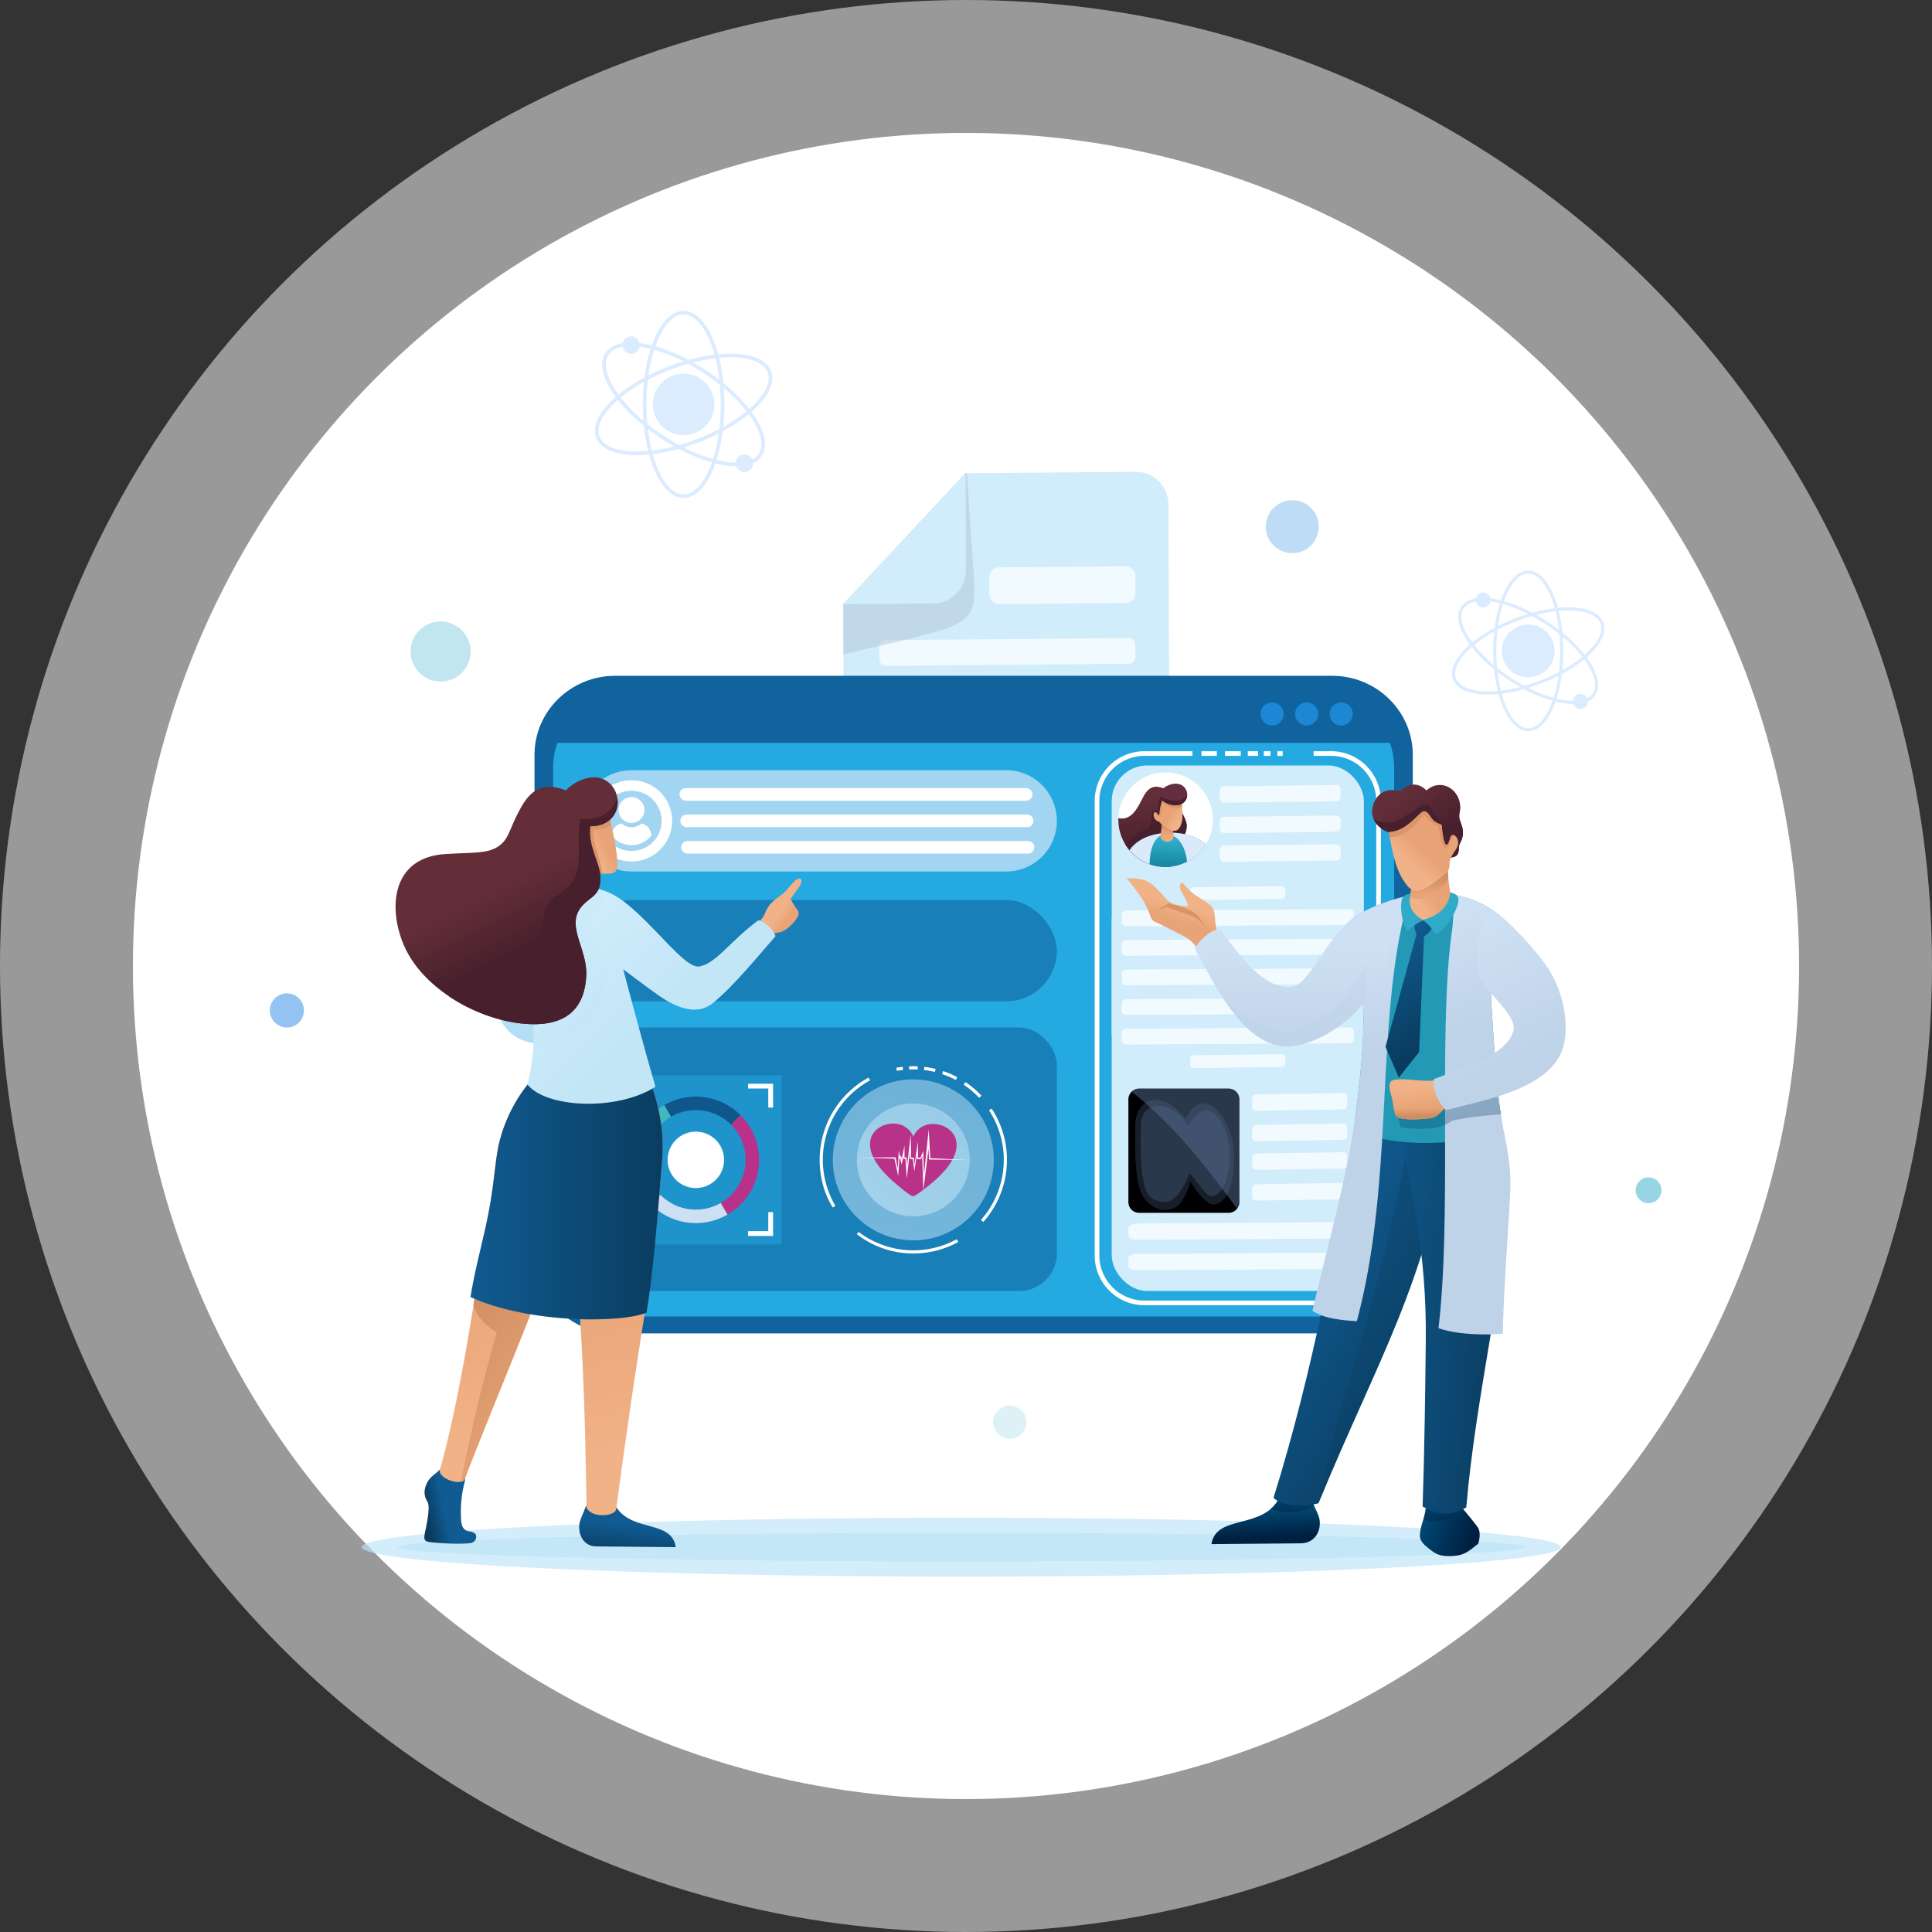 <svg xmlns="http://www.w3.org/2000/svg" xmlns:xlink="http://www.w3.org/1999/xlink" width="923" height="923"><rect width="100%" height="100%" fill="#333333" stroke="none"/><defs><linearGradient id="r" x1=".43" y1=".039" x2=".577" y2=".837" xlink:href="#c"/><linearGradient id="e" x1=".455" y1=".19" x2=".552" y2=".801" gradientUnits="objectBoundingBox"><stop offset="0" stop-color="#632e38"/><stop offset="1" stop-color="#48202d"/></linearGradient><linearGradient id="a" x1=".444" y1=".418" x2=".62" y2=".976" gradientUnits="objectBoundingBox"><stop offset="0" stop-color="#e8a476"/><stop offset="1" stop-color="#f1b287"/></linearGradient><linearGradient id="d" x1=".535" y1=".421" x2=".424" y2=".671" gradientUnits="objectBoundingBox"><stop offset="0" stop-color="#cf8d61"/><stop offset="1" stop-color="#e8a476"/></linearGradient><linearGradient id="i" x1=".625" y1=".436" x2=".835" y2=".59" xlink:href="#a"/><linearGradient id="g" y1=".5" x2="1" y2=".5" gradientUnits="objectBoundingBox"><stop offset="0" stop-color="#d2eefc"/><stop offset="1" stop-color="#c3e6f7"/></linearGradient><linearGradient id="b" x1=".857" y1=".586" x2=".006" y2=".366" gradientUnits="objectBoundingBox"><stop offset="0" stop-color="#002041"/><stop offset="1" stop-color="#004975"/></linearGradient><linearGradient id="j" x1=".368" y1="1.05" x2=".623" y2="-.127" xlink:href="#b"/><linearGradient id="k" x1=".512" y1=".851" x2=".442" y2=".257" xlink:href="#b"/><linearGradient id="l" x1=".467" y1=".836" x2=".716" y2="-.339" xlink:href="#b"/><linearGradient id="c" x1=".299" y1=".218" x2=".757" y2=".879" gradientUnits="objectBoundingBox"><stop offset="0" stop-color="#105b91"/><stop offset="1" stop-color="#0a3c5f"/></linearGradient><linearGradient id="m" x1="-.294" y1=".268" x2=".984" y2=".611" xlink:href="#c"/><linearGradient id="f" x1=".478" y1=".363" x2=".437" y2=".081" gradientUnits="objectBoundingBox"><stop offset="0" stop-color="#bed2e8"/><stop offset="1" stop-color="#cee0f3"/></linearGradient><linearGradient id="n" x1=".527" y1=".472" x2=".28" y2=".652" xlink:href="#a"/><linearGradient id="o" x1=".482" y1=".33" x2=".509" y2=".743" xlink:href="#d"/><linearGradient id="p" x1=".369" y1=".218" x2=".848" y2=".671" xlink:href="#e"/><linearGradient id="q" x1=".444" y1=".482" x2=".306" y2=".656" xlink:href="#a"/><linearGradient id="h" x1=".516" y1=".185" x2=".469" y2=".902" gradientUnits="objectBoundingBox"><stop offset="0" stop-color="#31adcc"/><stop offset="1" stop-color="#198aa6"/></linearGradient><linearGradient id="s" x1=".06" y1="-.659" x2=".675" y2=".989" xlink:href="#c"/><linearGradient id="t" x1=".549" y1=".691" x2=".458" y2=".232" xlink:href="#a"/><linearGradient id="u" x1=".527" y1=".796" x2=".511" y2=".486" xlink:href="#d"/><linearGradient id="v" x1=".543" y1=".833" x2=".311" y2=".126" xlink:href="#f"/><linearGradient id="w" x1=".473" y1=".51" x2=".538" y2=".32" xlink:href="#a"/><linearGradient id="x" x1=".51" y1="1.076" x2=".5" y2=".282" xlink:href="#f"/><linearGradient id="y" x1=".416" y1=".571" x2=".123" y2=".66" xlink:href="#c"/><linearGradient id="z" x1=".535" y1=".555" x2=".382" y2="1.187" xlink:href="#c"/><linearGradient id="A" x1=".493" y1=".409" x2=".531" y2=".871" xlink:href="#a"/><linearGradient id="B" x1=".435" y1=".356" x2=".643" y2=".825" xlink:href="#d"/><linearGradient id="C" x1=".521" y1=".411" x2=".56" y2=".877" xlink:href="#a"/><linearGradient id="D" x1="0" y1=".5" x2="1" y2=".5" xlink:href="#c"/><linearGradient id="E" x1=".716" y1=".618" x2=".596" y2=".509" xlink:href="#a"/><linearGradient id="F" x1=".081" y1=".165" x2=".55" y2=".582" xlink:href="#g"/><linearGradient id="G" x1=".233" y1=".122" x2=".815" y2=".729" xlink:href="#g"/><linearGradient id="H" x1=".624" y1=".493" x2=".434" y2=".632" xlink:href="#a"/><linearGradient id="I" x1=".536" y1=".416" x2=".644" y2=".651" xlink:href="#e"/></defs><g data-name="Group 511"><g data-name="AiReview"><g data-name="Aiguide Vector" transform="translate(-78.5 -78.5)" fill="#fff"><circle data-name="Ellipse 1" cx="461.5" cy="461.5" r="461.5" transform="translate(78.5 78.5)" opacity=".5"/><circle data-name="Ellipse 2" cx="398" cy="398" r="398" transform="translate(142 142)"/></g></g><g data-name="Group 508"><g data-name="Group 507"><g data-name="Group 469"><g data-name="Group 466"><g data-name="Group 444"><path data-name="Path 684" d="m402.856 288.651.379 120.395c.026 8.786 6.981 15.924 15.455 15.85l124.725-1.051c8.472-.073 15.382-7.319 15.355-16.108l-.522-166.493c-.028-8.788-6.983-15.918-15.457-15.851l-81.473.686Z" fill="#d1edfb"/><g data-name="Group 442" fill="#fff"><path data-name="Path 685" d="m537.919 288.113-60.642.508a4.6 4.6 0 0 1-4.617-4.664l-.026-8.071a4.725 4.725 0 0 1 4.588-4.814l60.644-.514a4.653 4.653 0 0 1 4.548 4.736l.026 8.076a4.655 4.655 0 0 1-4.521 4.743Z" opacity=".7"/><path data-name="Path 686" d="M423.327 318.1a3.216 3.216 0 0 1-3.191-3.275l-.018-5.683a3.258 3.258 0 0 1 3.171-3.326l115.941-.98a3.22 3.22 0 0 1 3.191 3.275l.019 5.69a3.262 3.262 0 0 1-3.171 3.325Z" opacity=".7"/><path data-name="Path 687" d="M423.327 346.42a3.216 3.216 0 0 1-3.191-3.275l-.018-5.683a3.258 3.258 0 0 1 3.171-3.327l115.941-.979a3.22 3.22 0 0 1 3.191 3.275l.019 5.69a3.261 3.261 0 0 1-3.171 3.324Z" opacity=".7"/><path data-name="Path 688" d="M423.327 374.738a3.216 3.216 0 0 1-3.191-3.275l-.018-5.683a3.258 3.258 0 0 1 3.171-3.326l115.941-.98a3.22 3.22 0 0 1 3.191 3.275l.019 5.69a3.262 3.262 0 0 1-3.171 3.325Z" opacity=".7"/><path data-name="Path 689" d="M423.327 404.136a3.216 3.216 0 0 1-3.191-3.275l-.018-5.683a3.258 3.258 0 0 1 3.171-3.326l115.941-.98a3.22 3.22 0 0 1 3.191 3.275l.019 5.69a3.261 3.261 0 0 1-3.171 3.325Z" opacity=".7"/></g><g data-name="Group 443"><path data-name="Path 690" d="M1293.118 333.342c8.9-2.88 30.786-6.788 47.938-12.219 15.322-4.853 15.336-11.6 14.246-27.667l-3.179-46.932-.693.006-58.359 62.561Z" transform="translate(-890.205 -20.488)" fill="#b1c5da" opacity=".5" style="mix-blend-mode:multiply;isolation:isolate"/><path data-name="Path 691" d="m402.856 288.65 43.192-.365c8.534-.073 15.444-7.324 15.416-16.111l-.146-46.1Z" fill="#d1edfb"/></g></g><g data-name="Group 446"><path data-name="Path 692" d="M293.797 322.862h342.708c21.143 0 38.441 16.971 38.441 37.713v238.732c0 20.742-17.3 37.714-38.441 37.714H293.797c-21.143 0-38.442-16.971-38.442-37.714V360.575c0-20.742 17.298-37.713 38.442-37.713Z" fill="#11639d"/><path data-name="Path 693" d="M663.978 354.909a34.56 34.56 0 0 1 2.071 11.794v226.476c0 19.677-16.565 35.778-36.811 35.778H301.064c-20.246 0-36.812-16.1-36.812-35.778V366.703a34.564 34.564 0 0 1 2.07-11.794Z" fill="#25a9e1"/><g data-name="Group 445" fill="#1c87d5"><path data-name="Path 694" d="M640.746 335.577a5.506 5.506 0 1 1-5.505 5.506 5.505 5.505 0 0 1 5.505-5.506Z"/><path data-name="Path 695" d="M624.249 335.577a5.506 5.506 0 1 1-5.506 5.506 5.505 5.505 0 0 1 5.506-5.506Z"/><path data-name="Path 696" d="M607.751 335.577a5.506 5.506 0 1 1-5.506 5.506 5.5 5.5 0 0 1 5.506-5.506Z"/></g></g><g data-name="Group 462" transform="translate(280.833 365.697)"><rect data-name="Rectangle 302" width="120.48" height="251.058" rx="17" transform="translate(250.276)" fill="#d1edfb"/><path data-name="Path 697" d="M271.919 53.174h77.193a21.709 21.709 0 0 1 21.643 21.643v52.352a21.711 21.711 0 0 1-21.643 21.643h-77.193a21.709 21.709 0 0 1-21.643-21.643V74.813a21.707 21.707 0 0 1 21.643-21.639Z" fill="#d1edfb"/><g data-name="Group 447"><path data-name="Path 698" d="M289.465 154.387h-26.1a5.13 5.13 0 0 0-5.115 5.115v49.107a5.131 5.131 0 0 0 5.115 5.116h42.785a5.131 5.131 0 0 0 5.116-5.116v-49.102a5.131 5.131 0 0 0-5.116-5.115Z" fill="#000002"/><path data-name="Path 699" d="M287.897 198.78c-1.754 5.71-3.851 10.12-6.515 11.91-6.516 4.379-16.149.068-18.386-10.72-1.891-9.113-1.643-22.226-1.424-28.465.483-13.742 13.826-16.322 23.795-2.822 8.805-15.438 19.008-3.082 22.323 9.7 2.8 10.8.347 32.1-9.4 31.3-2.776-.232-8.164-6.828-10.393-10.903Z" fill="#171e29"/><path data-name="Path 700" d="M287.613 194.871c-2.792 6.191-5.519 10.858-8.556 12.661-3.324 1.973-6.945.72-9.6-.722-6.094-3.309-5.518-26.9-5.223-35.272.434-12.318 15.646-11.808 22.416.728 7.893-13.839 15.954-6.019 18.925 5.438 2.413 9.308.45 27.532-7.607 28.1-2.713.197-6.457-6.653-10.355-10.933Z" fill="#2b374a"/><path data-name="Path 701" d="M289.465 154.387h-26.1a5.1 5.1 0 0 0-3.557 1.448c20.859 16.722 34.576 34.541 50.361 55.927a5.079 5.079 0 0 0 1.1-3.153v-49.102a5.131 5.131 0 0 0-5.116-5.115Z" fill="#566e93" opacity=".5"/></g><g data-name="Group 455"><path data-name="Path 702" d="M276.027 3.318a22.578 22.578 0 1 1-22.578 22.578 22.578 22.578 0 0 1 22.578-22.578Z" fill="#fff"/><g data-name="Group 454"><g data-name="Group 448"><path data-name="Path 703" d="M1752.9 744.047c-5.11-2.171-7.719.063-9.717 3.706-2.572 4.687-5.29 11.84-12.055 10.439-.008.245-.013.49-.013.737a22.58 22.58 0 0 0 13.066 20.481h12.63c-.322-2.336-.938-4.018-.7-5.157 1.346-6.564 7.241-4.572 7.641-11.974.223-4.126-3.673-7.015-3.236-12.216 4.703-9.408-4.231-9.313-7.616-6.016Z" transform="translate(-1477.673 -733.032)" fill="url(#e)"/><path data-name="Path 704" d="M278.732 48.312a52.546 52.546 0 0 1-.295-7.091c1.347-6.564 7.242-4.572 7.642-11.974.223-4.126-3.673-7.014-3.235-12.216.091-.184.177-.362.258-.538-2.512.691-5.856.14-9.556-1.673-.9 2.2-.836 4.612-1.044 7-2.393-1.379-3.1.385-3.267 2.949-.246 3.719-.376 4.583-1.606 5.183-5.9 2.876-7.657 3.976-10.945 7.6a22.566 22.566 0 0 0 19.341 10.924 22.839 22.839 0 0 0 2.707-.164Z" fill="#48202d"/></g><path data-name="Path 705" d="M1785.688 824.619c-3.6-3.178-8.277-4.666-12.822-5.236a30.564 30.564 0 0 0-8.323 0c-5.39.676-10.969 2.642-14.709 7.189a4.524 4.524 0 0 0-.57 1.012 22.526 22.526 0 0 0 17.135 7.877 23.111 23.111 0 0 0 3.322-.244 22.587 22.587 0 0 0 15.967-10.598Z" transform="translate(-1490.374 -786.986)" fill="url(#h)"/><path data-name="Path 706" d="M295.314 37.633c-3.6-3.178-8.277-4.666-12.822-5.236a30.564 30.564 0 0 0-8.323 0c-5.39.676-10.969 2.642-14.709 7.189a4.524 4.524 0 0 0-.57 1.012 22.624 22.624 0 0 0 9.469 6.542c.134-6.289 1.84-13.942 7.717-14.239 6.059-.307 9.535 6.274 10.2 13.115a22.677 22.677 0 0 0 9.038-8.383Z" fill="#daeafa"/><g data-name="Group 453"><g data-name="Group 451"><g data-name="Group 449"><path data-name="Path 707" d="M1798.306 804.628a18.1 18.1 0 0 1-.706 6.046c.71 2.664 5.437 4.241 6.6.031a8.332 8.332 0 0 1-.338-3.192l-2.179-1.964Z" transform="translate(-1524.211 -776.857)" fill="url(#a)"/><path data-name="Path 708" d="M1799.9 804.628c0 .79 0 1.411-.022 1.963.795 1.506 3.533 3.512 5.674 3.148a9.511 9.511 0 0 1-.1-2.226l-2.179-1.964Z" transform="translate(-1525.806 -776.857)" fill="url(#d)"/></g><g data-name="Group 450"><path data-name="Path 709" d="M1800.726 769.267c.311 4.275.907 7.766-.629 11.041-1.316 2.806-3.325 2.518-5.393 1.495a11.339 11.339 0 0 1-4.658-3.513 5.02 5.02 0 0 1-1.693-.917c-.864-.893-1.428-2.483-.718-3.513.315-.458 1.072-.124 1.576.744.63 1.086 1 .029 1.013-.749.042-2.14.622-3.471 1.049-5.693 2.84 1.443 6.605 3.306 9.453 1.105Z" transform="translate(-1517.009 -751.331)" fill="url(#i)"/><path data-name="Path 710" d="M283.717 17.936c.049.669.1 1.32.158 1.954-2.915 1.071-5.989.449-9.165-1.956-.687 1.958-.319 3.511-.736 4.908-.34 1.14-.832 1.646-1.515 1.4-.966-.346-.827-1-2.032-1.329a1.757 1.757 0 0 1 .2-.385c.315-.458 1.072-.124 1.576.744.63 1.086 1 .029 1.013-.749.042-2.14.622-3.471 1.049-5.693 2.838 1.444 6.603 3.307 9.452 1.106Z" fill="#da9569"/></g></g><g data-name="Group 452"><path data-name="Path 711" d="M281.837 18.948c-3.26.534-8.361-1.533-8.478-4.712-.108-2.922 3.23-4.883 6.082-5.4 7.82-1.421 9.54 8.941 2.396 10.112Z" fill="#632e40"/><path data-name="Path 712" d="M281.836 18.948c-3 .491-7.552-1.218-8.356-3.968l.064-.161c5.679 2.784 10.521 2.593 12.8-.5a4.988 4.988 0 0 1-4.508 4.629Z" fill="#48202d"/></g></g></g></g><g data-name="Group 456" fill="#fff"><path data-name="Path 713" d="M304.075 17.771a2.133 2.133 0 0 1-2.2-2.079l-.012-3.608a2.156 2.156 0 0 1 2.19-2.112l53.371-.623a2.134 2.134 0 0 1 2.2 2.079l.013 3.611a2.157 2.157 0 0 1-2.19 2.111Z" opacity=".7"/><path data-name="Path 714" d="M304.075 32.319a2.133 2.133 0 0 1-2.2-2.079l-.012-3.608a2.156 2.156 0 0 1 2.19-2.112l53.371-.623a2.134 2.134 0 0 1 2.2 2.079l.013 3.611a2.157 2.157 0 0 1-2.19 2.111Z" opacity=".7"/><path data-name="Path 715" d="M304.075 46.026a2.133 2.133 0 0 1-2.2-2.079l-.012-3.607a2.155 2.155 0 0 1 2.19-2.112l53.371-.623a2.135 2.135 0 0 1 2.2 2.079l.013 3.612a2.157 2.157 0 0 1-2.19 2.11Z" opacity=".7"/></g><g data-name="Group 458" fill="#fff"><g data-name="Group 457"><path data-name="Path 716" d="M257.251 76.803a2.1 2.1 0 0 1-2.2-2.01l-.013-3.488a2.123 2.123 0 0 1 2.19-2.042l106.554-.594a2.105 2.105 0 0 1 2.2 2.01l.012 3.492a2.125 2.125 0 0 1-2.19 2.041Z" opacity=".7"/><path data-name="Path 717" d="M257.251 90.931a2.1 2.1 0 0 1-2.2-2.01l-.013-3.488a2.123 2.123 0 0 1 2.19-2.042l106.554-.594a2.105 2.105 0 0 1 2.2 2.01l.012 3.492a2.126 2.126 0 0 1-2.19 2.041Z" opacity=".7"/><path data-name="Path 718" d="M257.251 105.057a2.1 2.1 0 0 1-2.2-2.011l-.013-3.488a2.123 2.123 0 0 1 2.19-2.042l106.554-.595a2.106 2.106 0 0 1 2.2 2.01l.012 3.492a2.125 2.125 0 0 1-2.19 2.04Z" opacity=".7"/><path data-name="Path 719" d="M257.251 119.182a2.1 2.1 0 0 1-2.2-2.01l-.013-3.488a2.124 2.124 0 0 1 2.19-2.042l106.554-.594a2.105 2.105 0 0 1 2.2 2.01l.012 3.492a2.125 2.125 0 0 1-2.19 2.041Z" opacity=".7"/><path data-name="Path 720" d="M257.251 133.306a2.1 2.1 0 0 1-2.2-2.01l-.013-3.488a2.123 2.123 0 0 1 2.19-2.042l106.554-.594a2.105 2.105 0 0 1 2.2 2.01l.012 3.492a2.125 2.125 0 0 1-2.19 2.041Z" opacity=".7"/></g><path data-name="Path 721" d="M289.534 64.307a1.677 1.677 0 0 1-1.734-1.635l-.01-2.838a1.7 1.7 0 0 1 1.723-1.661l41.983-.49a1.679 1.679 0 0 1 1.734 1.635l.01 2.841a1.7 1.7 0 0 1-1.723 1.66Z" opacity=".7"/><path data-name="Path 722" d="M289.534 144.567a1.678 1.678 0 0 1-1.734-1.635l-.01-2.838a1.7 1.7 0 0 1 1.723-1.661l41.983-.491a1.68 1.68 0 0 1 1.734 1.636l.01 2.841a1.7 1.7 0 0 1-1.723 1.66Z" opacity=".7"/></g><g data-name="Group 460" fill="#fff"><g data-name="Group 459"><path data-name="Path 723" d="M319.102 164.943a1.917 1.917 0 0 1-1.733-2.079l-.01-3.608a1.952 1.952 0 0 1 1.721-2.112l41.959-.623a1.92 1.92 0 0 1 1.733 2.078l.01 3.612a1.954 1.954 0 0 1-1.722 2.111Z" opacity=".7"/><path data-name="Path 724" d="M319.102 179.491a1.917 1.917 0 0 1-1.733-2.079l-.01-3.608a1.951 1.951 0 0 1 1.721-2.112l41.959-.623a1.92 1.92 0 0 1 1.733 2.079l.01 3.612a1.954 1.954 0 0 1-1.722 2.111Z" opacity=".7"/><path data-name="Path 725" d="M319.102 193.198a1.917 1.917 0 0 1-1.733-2.079l-.01-3.608a1.951 1.951 0 0 1 1.721-2.112l41.959-.623a1.92 1.92 0 0 1 1.733 2.079l.01 3.612a1.953 1.953 0 0 1-1.722 2.11Z" opacity=".7"/></g><path data-name="Path 726" d="M319.102 207.868a1.918 1.918 0 0 1-1.733-2.079l-.01-3.607a1.951 1.951 0 0 1 1.721-2.112l41.959-.623a1.92 1.92 0 0 1 1.733 2.079l.01 3.612a1.953 1.953 0 0 1-1.722 2.11Z" opacity=".7"/></g><g data-name="Group 461" fill="#fff"><path data-name="Path 727" d="M262.262 226.625c-2.2.011-3.98-.919-3.987-2.079l-.023-3.608c0-1.159 1.762-2.1 3.962-2.112l96.555-.623c2.2-.007 3.983.92 3.987 2.079l.023 3.612c.007 1.156-1.763 2.1-3.962 2.11Z" opacity=".7"/><path data-name="Path 728" d="M262.262 241.174c-2.2.011-3.98-.919-3.987-2.079l-.023-3.607c0-1.159 1.762-2.1 3.962-2.112l96.555-.623c2.2-.007 3.983.92 3.987 2.079l.023 3.612c.007 1.156-1.763 2.1-3.962 2.11Z" opacity=".7"/></g><rect data-name="Rectangle 303" width="224.071" height="125.886" rx="18" transform="translate(0 125.172)" fill="#11639d" opacity=".6"/></g><path data-name="Path 729" d="M573.983 358.878h7.354v2.231h-7.354v-2.231Zm11.266 0h7.5v2.231h-7.5v-2.231Zm10.888 0h4.9v2.231h-4.9v-2.231Zm7.637 0h3.215v2.231h-3.215v-2.231Zm6.468 0h2.554v2.231h-2.554v-2.231Zm17.336 0v2.231h8.4a21.578 21.578 0 0 1 21.511 21.51v217.213a21.579 21.579 0 0 1-21.515 21.515h-89.25a21.577 21.577 0 0 1-21.511-21.511V382.62a21.577 21.577 0 0 1 21.511-21.51h22.97v-2.231h-22.97a23.808 23.808 0 0 0-23.742 23.742v217.211a23.808 23.808 0 0 0 23.742 23.742h89.252a23.809 23.809 0 0 0 23.742-23.742V382.62a23.809 23.809 0 0 0-23.742-23.742Z" fill="#fff"/><g data-name="Group 464"><path data-name="Rectangle 304" d="M301.714 367.967h179a24.194 24.194 0 0 1 24.194 24.194 24.194 24.194 0 0 1-24.194 24.194h-179a24.194 24.194 0 0 1-24.194-24.194 24.194 24.194 0 0 1 24.194-24.194Z" fill="#a1d5f1"/><g data-name="Group 463" transform="translate(324.612 376.511)" fill="#fff"><rect data-name="Rectangle 305" width="168.691" height="6.033" rx="3.017"/><path data-name="Rectangle 306" d="M3.425 12.633h162.658a3.017 3.017 0 0 1 3.017 3.017 3.017 3.017 0 0 1-3.017 3.017H3.425A3.017 3.017 0 0 1 .408 15.65a3.017 3.017 0 0 1 3.017-3.017Z"/><path data-name="Rectangle 307" d="M3.834 25.266h162.658a3.017 3.017 0 0 1 3.017 3.017 3.017 3.017 0 0 1-3.017 3.017H3.834a3.017 3.017 0 0 1-3.017-3.017 3.017 3.017 0 0 1 3.017-3.017Z"/></g><path data-name="Path 730" d="M301.701 372.756a19.405 19.405 0 1 1-19.405 19.41 19.406 19.406 0 0 1 19.405-19.405Zm-.006 8.042a6.176 6.176 0 1 0 6.176 6.177 6.177 6.177 0 0 0-6.176-6.177Zm4.775 12.6a7.251 7.251 0 0 1-9.551 0 5.9 5.9 0 0 0-4.672 5.756v.083a12.151 12.151 0 0 0 18.9 0v-.084a5.9 5.9 0 0 0-4.673-5.756Zm-4.769-15.615a14.379 14.379 0 1 0 14.379 14.383 14.379 14.379 0 0 0-14.379-14.384Z" fill="#fff"/></g><g data-name="Group 465" transform="translate(277.52 429.983)" opacity=".6" fill="#11639d"><rect data-name="Rectangle 308" width="227.384" height="48.388" rx="24.194"/><path data-name="Path 731" d="M24.181 4.788A19.405 19.405 0 1 1 4.776 24.193 19.406 19.406 0 0 1 24.181 4.788Z"/></g></g></g><g data-name="Group 506"><g data-name="Group 470" transform="translate(172.803 725.052)" fill="#bce3f8"><ellipse data-name="Ellipse 44" cx="286.423" cy="14.09" rx="286.423" ry="14.09" opacity=".65" style="mix-blend-mode:multiply;isolation:isolate"/><ellipse data-name="Ellipse 45" cx="269.232" cy="6.813" rx="269.232" ry="6.813" transform="translate(17.191 7.277)" opacity=".65" style="mix-blend-mode:multiply;isolation:isolate"/></g><g data-name="Group 476"><g data-name="Group 473"><path data-name="Path 735" d="M468.878 523.44a44.837 44.837 0 0 0-7.655-6.49l-.838 1.251a43.441 43.441 0 0 1 7.4 6.271l1.1-1.032Zm-11.526-8.813q-1.665-.887-3.331-1.606t-3.454-1.317l-.476 1.424a42.978 42.978 0 0 1 6.553 2.827l.709-1.329Zm-10.362-3.958q-1.314-.321-2.679-.568c-.92-.166-1.825-.3-2.71-.406l-.171 1.5a43.267 43.267 0 0 1 5.206.939l.353-1.461Zm-8.532-1.233a51.46 51.46 0 0 0-1.065-.037l-1.066-.016-1.015.015-1.014.033.065 1.5c.651-.03 1.306-.047 1.964-.047q1.04 0 2.067.05l.065-1.5Zm-7.172.23q-.806.09-1.55.2-.716.106-1.548.259l.271 1.48q1.479-.272 2.992-.441l-.165-1.5Zm-16.331 5.147a44.718 44.718 0 0 0-23.358 39.3 45.543 45.543 0 0 0 1.586 12 41.313 41.313 0 0 0 4.642 10.779l1.286-.791a43.24 43.24 0 0 1 16.562-59.968l-.718-1.321Zm-5.612 74.839a45 45 0 0 0 12.789 6.841 43.937 43.937 0 0 0 14.194 2.347 44.511 44.511 0 0 0 21.488-5.492l-.725-1.32a43.243 43.243 0 0 1-46.9-3.489l-.85 1.113Zm60.434-5.848a44.693 44.693 0 0 0 3.98-54.187l-1.263.826a43.221 43.221 0 0 1-3.844 52.359Z" fill="#fff"/><g data-name="Group 471" transform="translate(392.211 509.998)" fill="url(#g)"><circle data-name="Ellipse 46" cx="38.452" cy="38.452" r="38.452" transform="rotate(-80.783 44.611 37.956)" opacity=".5"/><circle data-name="Ellipse 47" cx="26.945" cy="26.945" r="26.945" transform="rotate(-45 56.256 14.805)" opacity=".5"/></g><g data-name="Group 472"><path data-name="Path 736" d="M426.777 536.794a10.023 10.023 0 0 1 9.56 6.285 9.864 9.864 0 0 1 9.6-6.089c5.534.057 11.15 3.869 11.057 10.073.047 4.7-3.193 11.028-12.337 18.549-3.1 2.548-7.347 5.786-8.24 5.815h-.35c-1.07-.01-5.12-3.374-8.2-5.987-9.095-7.708-12.291-14.1-12.211-18.8-.053-6.209 5.587-9.903 11.121-9.846Z" fill="#b73288"/><path data-name="Path 737" d="m444.426 553.341-.739-13.755-2.257 21.77-.38-11.493-1.317 3.294-1.15-.068-.084-7.681-1.6 11.139-.233-3.346-1.391-.192-.185-11.077-1.718 15.08-.273-4.029-.978-.034v-5.708l-1.317 6.467-.341-1.563-.446.554-.6-3.167-.536 8.82-1.051-5.437-18.173.117 17.65.5 1.79 8.264.556-7.964.429-.533.679 3.114.8-3.947v1.1l1 .035.643 9.478 1.463-12.84.056 3.362 1.4.193.684 5.76 1.24-8.091-.032 2.235 1.935.114.611-1.53.584 16.351 2.412-19.921.3 5.246 19.13.185Z" fill="#fff"/></g></g><g data-name="Group 475"><path data-name="Rectangle 309" fill="#25a9e1" opacity=".5" d="M291.45 513.73h81.97v80.765h-81.97z"/><g data-name="Group 474"><path data-name="Path 738" d="M332.435 523.908a30.108 30.108 0 0 1 21.357 8.847l-4.544 4.543a23.786 23.786 0 0 0-28.7-3.781l-3.214-5.566a30.06 30.06 0 0 1 15.101-4.043Z" fill="#0f578a"/><path data-name="Path 739" d="M353.795 532.755a30.209 30.209 0 0 1-6.254 47.518l-3.214-5.566a23.781 23.781 0 0 0 4.923-37.409Z" fill="#b73288"/><path data-name="Path 740" d="M311.077 575.469a30.209 30.209 0 0 1 6.254-47.519l3.214 5.566a23.781 23.781 0 0 0-4.923 37.408Z" fill="#40b8be"/><path data-name="Path 741" d="M347.538 580.274a30.216 30.216 0 0 1-36.461-4.8l4.544-4.544a23.788 23.788 0 0 0 28.7 3.781Z" fill="#cddff2"/></g><path data-name="Path 742" d="M295.543 529.145v-11.4h11.924v2.286h-9.638v9.113Zm61.859-11.4h11.924v11.4h-2.286v-9.113h-9.638v-2.286Zm11.924 61.334v11.4h-11.924v-2.287h9.638v-9.112Zm-61.859 11.4h-11.924v-11.4h2.287v9.112h9.638Z" fill="#fff"/><path data-name="Path 743" d="M332.434 540.636a13.476 13.476 0 1 1-13.476 13.477 13.476 13.476 0 0 1 13.476-13.477Z" fill="#fff"/></g></g><g data-name="Group 498"><g data-name="Group 477"><path data-name="Path 744" d="M2239.175 1906.153c-5.135 4.064-6.875 5.76-13.411 5.9-5.33.111-7.121-1.21-10.131-3.559-3.342-2.6-4.377-4.232-4.312-6.538.125-4.408 2.565-8.386 2.935-13.907l10.7.637 4.656-1.953c2.021 2.58 6.325 7.344 9.339 11.53 1.479 2.059.932 5.737.224 7.89Z" transform="translate(-1532.978 -1168.634)" fill="url(#b)"/><path data-name="Path 745" d="M2217.145 1894.169a28.394 28.394 0 0 0 1.19-6.124l10.7.637 4.656-1.953c.8 1.016 1.946 2.37 3.23 3.893-4.265 4.105-17.101 6.228-19.776 3.547Z" transform="translate(-1537.057 -1168.634)" opacity=".5" fill="url(#j)" style="mix-blend-mode:multiply;isolation:isolate"/></g><g data-name="Group 478"><path data-name="Path 746" d="M1927.106 1876.762c.877 4.36 3.536 7.689 3.956 10.893.723 5.518-2.457 11.062-8.984 11.12l-42.694.379c2.261-14.586 25.083-6.5 32.748-22.672l9.936.559Z" transform="translate(-1300.625 -1161.461)" fill="url(#k)"/><path data-name="Path 747" d="M1993.275 1876.762a20.336 20.336 0 0 0 1.288 3.969c-4 2.774-11.716 4.651-20.653 1.583a17.524 17.524 0 0 0 4.391-5.832l9.936.559Z" transform="translate(-1366.793 -1161.461)" opacity=".5" fill="url(#l)" style="mix-blend-mode:multiply;isolation:isolate"/></g><g data-name="Group 479"><path data-name="Path 748" d="M2020.481 1264.889c-13.034 63.45-22.693 121.288-42.265 184.034 4.19 4.326 16.223 4.107 21.481 2.589 29.009-70.478 50.517-102.325 63.816-179.974Z" transform="translate(-1369.807 -733.344)" fill="url(#c)"/><path data-name="Path 749" d="M2094.255 1264.423c-4.106 37.431-13.679 69.72-22.008 101.742-5.315 20.435-13.718 41.988-22.427 85.02 29.01-70.478 50.517-102.325 63.816-179.974Z" transform="translate(-1419.93 -733.018)" fill="#0a3c5f" opacity=".3" style="mix-blend-mode:multiply;isolation:isolate"/></g><path data-name="Path 750" d="M2218.578 1254.4c5.146 21.921 7.1 25.858 6.707 37.013-.772 21.753-5.2 46.831-9.347 71.881-4.6 27.786-8.968 53.067-11.424 81.156-8.107 4.665-14.338 3.137-20.852-.42.872-26.7 1.249-53.13 1.515-79.741.418-42.128-6.847-72.282-15.232-112.339Z" transform="translate(-1504.018 -724.287)" fill="url(#m)"/><path data-name="Path 751" d="M712.219 471.701c.062 6.482 2.308 45.8 5.652 67.253-19.071 9.217-51.192 9.355-71.148 1.113 2.385-18.739 5.9-45.436 4.228-63.875-.29-3.195-26.32-19.136-5.167-37 8.043-6.79 28.835-13.1 39.143-12.682 18.238.73 27.829 6.592 38.19 16.953Z" fill="#2399b6"/><path data-name="Path 752" d="M2125.428 961.628c.054 5.694 1.8 36.721 4.483 58.723 1.283 10.513 5.362 22.42 4.827 37.488s-3.087 45.1-3.579 69.339c-9.488.634-22.248.291-30.724-2.734 6.524-54.527-.28-142.637 6.427-189.638 1.1-7.741.625-13.578-.8-17.655 13.317 1.953 21.516 7.493 30.264 16.241l-10.9 28.236Zm-85.21 154.564c7.716-33.311 17.351-66.859 20.952-96 2.159-17.481 4.385-38.661 2.99-54.072-.29-3.195-26.32-19.136-5.167-37 5.767-4.869 18.088-9.487 28.4-11.56a29.494 29.494 0 0 0-2.844 7.328c-14.218 56.949-5.257 129.448-23.124 196.229-14.493-.835-18.164-3.167-21.207-4.925Z" transform="translate(-1413.209 -489.927)" fill="url(#f)"/><g data-name="Group 482"><g data-name="Group 480"><path data-name="Path 753" d="M2212.639 872.519a130.12 130.12 0 0 0 1.854 14.694c-1.9 6.653-8.211 11.775-14.387 10.939-5.319-.72-6.6-8.663-4.785-13.108.262-2.16.359-3.983.42-6.158l13.436-3.918Z" transform="translate(-1521.236 -458.685)" fill="url(#n)"/><path data-name="Path 754" d="M2213.2 872.052c.066 1.281.24 5.276.322 6.436-5.749 8.108-13.637 10.992-18.428 8.381a44.681 44.681 0 0 0 1.032-8.309l13.435-3.918Z" transform="translate(-1521.621 -458.358)" fill="url(#o)"/></g><path data-name="Path 755" d="M2172.51 777.415c3.5-.309 4.029-1.667 4.175-4.1.151-2.51.263-1.862 1.178-4.011a9.48 9.48 0 0 0 .747-2.93c.28-3.116-.816-4.65-1.382-6.827-.7-2.7.175-4.053.165-5.926-.047-9.076-9.363-14.381-16.173-8.283-4.3-4.333-8.862-3.156-12.325.381-5.64-1.558-10.176.069-12.39 4.739-4.294 9.055 3.684 14.62 8.6 15.34l16.654 5.96Z" transform="translate(-1479.752 -367.703)" fill="url(#p)"/><path data-name="Path 756" d="M692.759 409.712c3.5-.309 4.028-1.667 4.175-4.1.151-2.51.263-1.862 1.178-4.011a9.487 9.487 0 0 0 .748-2.93c.28-3.115-.816-4.65-1.382-6.827l-.021-.087c-1.064 4.123-5.251 6.041-7.067 1.181a9.922 9.922 0 0 1-5.667-5.247c-1.272-3.05-3.1-4.42-6.351-2.423-7.531 4.623-13.023 10.791-22.136 6 1.682 3.984 6.01 6.375 9.115 6.83l16.654 5.96Z" fill="#48202d"/><g data-name="Group 481"><path data-name="Path 757" d="M2161.613 795.149c1.813 8.759 2.929 17.94 8.565 25.168 2.048 2.626 4.5 3.927 8.842 1.633a62.37 62.37 0 0 0 8.58-6.044c4-3.1 2.83-4.727 3.147-6.515a10.854 10.854 0 0 1 .873-2.556c1.188-2.587 3.807-4.686 3.086-7.67-.663-2.744-3.118-3.621-3.639-1.466-.73 3.013-2.82 8.342-4.167-6.073-3.325-1.3-4.083-1.975-5.437-4.012-1.323-1.995-2.569-3.5-4.787-1.368-4.56 4.375-8.417 8.462-15.063 8.903Z" transform="translate(-1498.185 -397.569)" fill="url(#q)"/><path data-name="Path 758" d="M663.428 397.58q.265 1.282.515 2.575c8.747-.919 11.886-5.76 16.254-10.646 2.834 2.732 3.592 3.548 7.053 5.429.2.969.7 6.531 2.1 8.934 1.142 1.956 2.186 1.336 3.044-.289.575-1.09 1.285-5.462 3.511-3.447-.987-1.519-2.613-1.713-3.026-.007-.73 3.013-2.82 8.342-4.167-6.073-3.325-1.3-4.083-1.975-5.437-4.012-1.323-1.995-2.569-3.5-4.787-1.368-4.557 4.376-8.414 8.463-15.06 8.904Z" fill="#da9569"/></g></g><g data-name="Group 483"><path data-name="Path 759" d="m2175.012 966.092-2.345 55.144-9.7 12.207-6.344-14.7 14.754-53.682c-1.522-4.507-1.021-5.538-.151-6.2 1.02-.779.028-.871 3.426-.459 2.238.271 4.526.5 4.2 2.92-.252 1.853-1.858 3.196-3.84 4.77Z" transform="translate(-1494.695 -518.63)" fill="url(#r)"/><path data-name="Path 760" d="M692.894 426.272c1.934.646 3.378 1.3 3.716 2.539 1.166 4.277-6.221 16.345-11.029 17.474a16.84 16.84 0 0 0-5.877-6.718c7.96-2.344 12.319-6.245 13.19-13.295Z" fill="#2faac8"/><path data-name="Path 761" d="M673.852 426.837a12.591 12.591 0 0 0-3.261 1.219c-2.034 2.269-1.536 11.458 1.725 16.922a26.118 26.118 0 0 1 7.625-5.343c-7.116-4.258-6.8-8.398-6.089-12.798Z" fill="#2faac8"/></g><g data-name="Group 495"><g data-name="Group 492"><path data-name="Path 763" d="m2219.668 1209.544 3.552 17.417c-8.061.609-15.4 1.205-23.308 3.02-4.406 3.055-10.09 5.052-24.831 3.218l-2.243-11 11.649.156Z" transform="translate(-1506.042 -694.603)" opacity=".3" fill="url(#s)" style="mix-blend-mode:multiply;isolation:isolate"/></g><g data-name="Group 493"><path data-name="Path 764" d="M2164.257 1221.134c.8 4.864 1.256 7.422 2.179 8.138 2.346 1.818 11.573 1.338 16.39.629 4.271-.628 6.086-5.881 9.157-6.1 1.759-4.16-2.3-9.336-4.609-12.608-6.381 2.409-17.414-1-22.788.637-3.257.993-.745 6.776-.329 9.304Z" transform="translate(-1499.115 -695.758)" fill="url(#t)"/><path data-name="Path 765" d="M2169.517 1247.145c.464 2.443.88 3.836 1.523 4.333 2.346 1.818 11.573 1.338 16.39.629 4.271-.628 6.086-5.881 9.157-6.1 1.759-4.16-.2.181-2.51-3.091-6.93 5.584-14.653 4.17-24.56 4.229Z" transform="translate(-1503.718 -717.963)" fill="url(#u)"/></g><g data-name="Group 494"><path data-name="Path 766" d="M2256.415 977.808c7.869 10.122 16.594 17.447 14.728 23.429-3.009 9.65-16.316 14.911-37.848 22.711-.985 3.176 1.393 10.875 5.805 14.814 17.961-4.771 49.811-9.969 55.833-29.909 3.118-10.327.633-28-9.394-41.038-8.175-10.63-18.133-20.841-23.954-24.012-5.436-2.961-10.95 26.57-5.17 34.005Z" transform="translate(-1548.207 -508.439)" fill="url(#v)"/><path data-name="Path 767" d="M2239.938 1173.785q-3.177 1.181-6.644 2.432c-.985 3.176 1.393 10.875 5.805 14.814 17.961-4.771 49.811-9.969 55.833-29.909-10.402 17.078-46.903 26.278-54.994 12.663Z" transform="translate(-1548.207 -660.708)" fill="#bdd1e7" opacity=".35" style="mix-blend-mode:multiply;isolation:isolate"/></g></g><g data-name="Group 497"><g data-name="Group 496"><path data-name="Path 768" d="M1786.621 910.292c-.414-5.581-2.129-5.932-9.391-10.6-1.512-.971-2.956-2.281-6.3-6.124-2.318 1.921-.584 3.971 1.007 6.8a19.648 19.648 0 0 1 1.916 4.715c-6.547-.4-8.756-1.624-10.291-3.338-7.637-8.526-9.025-10.1-19.081-10.071 4.705 6.107 8.234 10.032 10.693 16.441 1.509 3.938 1.191 3.628 3.918 4.872 3.691 1.688 6.822 3.446 10.3 5.145 7.737 3.783 7.54 5.71 12.556 12.811l9.575-5.463c-3.382-7.171-4.312-7.246-4.902-15.188Z" transform="translate(-1206.195 -472.094)" fill="url(#w)"/><path data-name="Path 769" d="M576.128 443.996c-3.68-8.722-6.8-9.277-17.7-12.416l-6.033 3.64 5.136-1.945c7.507 3.576 14.766 3.136 18.597 10.721Z" fill="#d59367"/></g><path data-name="Path 770" d="M1937.827 939.571c-21.866 7.067-28.64 38.227-40.2 37.735-10.162-.433-19.383-8.895-32.533-27.821-3.343-.137-9.552 4.124-12.242 9.432 9.281 16.236 22.567 45.868 43.516 46.573 10.849.364 27.678-8.3 37.765-21.42 17.143-22.296 11.997-21.947 3.694-44.499Z" transform="translate(-1282.052 -505.62)" fill="url(#x)"/><path data-name="Path 771" d="M1964.832 1027.272c-13.75 24.981-26.307 30.586-37.681 32.7-5.945 1.1-17.218-3.2-31.723-17.267 7.927 12.431 17.894 23.747 30.743 24.178 10.849.364 27.679-8.3 37.765-21.42Z" transform="translate(-1311.856 -567.011)" fill="#bdd1e7" opacity=".35" style="mix-blend-mode:multiply;isolation:isolate"/></g></g><g data-name="Group 505"><g data-name="Group 499"><path data-name="Path 772" d="M645.212 1834.771a56.252 56.252 0 0 0-1.693 18.476c.259 2.749.981 4.766 4.111 5.223a4.345 4.345 0 0 1 2.747 1.265c.9 1.385.026 4.019-2.64 4.32-5.425.614-15.356-.013-19.524-.558-4.377-.571-1.279-4.226-.39-13.816.2-2.184.33-4.159-.473-5.52-1.572-2.666-1.821-5.249-.2-8.763 1.339-2.9 3.713-4.064 6.119-6.429 5.031-4.94 13.431.245 11.943 5.802Z" transform="translate(-423.203 -1126.814)" fill="url(#y)"/><path data-name="Path 773" d="M875.406 1887.017c-1.019 2.935-2.517 5.391-2.808 7.773-.644 5.275 2.19 10.576 8.006 10.63l38.045.363c-1.858-12.857-19.925-7.286-27.984-18.462-3.179-4.407-13.75-4.65-15.259-.304Z" transform="translate(-595.81 -1166.642)" fill="url(#z)"/><path data-name="Path 774" d="M695.463 1207.829a73.05 73.05 0 0 0-15.9 28.544c-2.584 8.513-2.644 17.9-5.158 32.425-7.309 42.246-12.9 86.8-24.08 127.33.229 3.643 8.537 6.753 11.685 4.549 17.79-46.253 39.069-93.958 53.916-141.295 5.335-17.006 6.317-27.931 7.94-49.316l-18.753-1.68Z" transform="translate(-440.284 -693.402)" fill="url(#A)"/><path data-name="Path 775" d="M685.723 1403.68c17.79-46.254 39.034-93.906 53.882-141.242 5.335-17.007 6.317-27.931 7.94-49.316l-10.358-.928-10.161 17.161c-3.937 17.717-5.983 33.472-9.556 49.47-2.249 10.073-19.785 18.812-23.64 28.24l-2.694 6.589-1.025 6.479c2.143 6.4 6.648 9.868 11.222 13.051-6.78 23.02-12.279 46.495-17.183 71.151a3.473 3.473 0 0 0 1.573-.655Z" transform="translate(-463.958 -696.458)" fill="url(#B)"/><path data-name="Path 776" d="M869.28 1206.917c3.739 10.822 7.457 23.484 6.155 39.014-1.676 19.993-3.291 42.156-6.878 64.25-5.936 36.562-10.053 64.966-15.091 102.6-.49 3.541-11.822 4.394-14.136-.7-.794-48.538-2.075-108.426-10.426-155.343-12.085-15.591-11.617-27.584.42-48.7l25.75-2.519Z" transform="translate(-559.099 -691.783)" fill="url(#C)"/><path data-name="Path 777" d="M784.851 1206.917c3.739 10.822 7.457 23.484 6.155 39.014-1.676 19.993-3.85 50.833-7.438 72.927-10.9 4.821-55 5.7-84.116-7.41 2.332-14.87 6.826-29.72 9.343-44.269 2.513-14.528 2.574-23.912 5.158-32.425a73.047 73.047 0 0 1 15.9-28.544l9.655.558 9.577.858 21.564-2.11Z" transform="translate(-474.67 -691.783)" fill="url(#D)"/></g><g data-name="Group 501"><path data-name="Path 778" d="M232.668 466.571c4.918 23.607 9.9 33.639 34.148 32.328l-.14-28.27-6.577-17.913-21.132 3.639Z" fill="#b2def6"/><g data-name="Group 500"><path data-name="Path 779" d="M1149.431 915.346c3.226-3.107 4.347-3.5 6.093-7.609 1.592-3.75 4.44-5.7 7.275-7.8 2.892-2.139 4-4.282 6.437-6.615 3.24-3.1 4.39-.232 2.129 2.869l-3.98 5.461c2.366 5.472 5.14 5.649 3.157 9.075a19.82 19.82 0 0 1-5.811 5.875c-4.6 2.66-3.309-.688-9.562 5.133-3.523-2.401-3.787-2.609-5.738-6.389Z" transform="translate(-789.657 -472.31)" fill="url(#E)"/><path data-name="Path 780" d="M882.908 919.253c2.509.26 6.841 3.646 8.257 7.557-7.766 8.774-20.211 24.2-30.129 32.094-7.612 6.059-17.521 1.921-25.507-3.659-6.1-4.264-12.854-9.418-17.137-12.621 4.983 18.851 10.008 37.378 15.393 56.12-18.326 11.76-52.237 10.183-61.157-1.119 3.664-13.392 4.476-34.425-.468-49.763-5.591-17.347-10.929-34.165-2.973-39.929 8.939-6.476 26.892-7.26 40.4-2.764 16.776 5.583 36.85 37.788 45.3 36.1 8.157-1.632 14.448-12.011 28.021-22.016Z" transform="translate(-520.662 -479.55)" fill="url(#F)"/><path data-name="Path 781" d="M775.492 977.654c.23-4.231-.054-9.137-.183-13.264a58.471 58.471 0 0 0-3.149-16.761c-5.591-17.346-10.928-34.166-2.973-39.929 9.06-6.564 25.208-6.877 36.529-3.89 1.273.335 2.528.658 3.661 1.075.585 6.665-4.482 8.635-5.773 13.082-2.7 9.3 4.6 15.378 5.767 27.34 2.962 30.354-26.845 32.211-33.879 32.347Z" transform="translate(-520.663 -479.317)" opacity=".55" fill="url(#G)" style="mix-blend-mode:multiply;isolation:isolate"/></g></g><g data-name="Group 504"><g data-name="Group 502"><path data-name="Path 782" d="M879.816 788.924c1 4.412 5.62 22.945 2.9 26.054-1.388 1.583-6.185 1.073-9.909.608L862.284 798.2l5.406-10.081 7.962-1.388Z" transform="translate(-588.653 -398.633)" fill="url(#H)"/><path data-name="Path 783" d="M291.163 390.29c.193.848.52 2.22.9 3.9-1.636 1.31-4.8 2.233-8.692 2.091.126 8.522 3.642 13.727 4.42 21.052a71.893 71.893 0 0 1-3.643-.382l-10.517-17.384 5.406-10.081 7.962-1.387Z" fill="#da9569"/></g><g data-name="Group 503"><path data-name="Path 784" d="M661.51 737.25c-11.374-4.652-17.237.418-21.739 8.623-4.779 8.712-5.3 13.15-8.547 16.407-5.5 5.514-12.683 4.388-27.367 5.358-25.889 1.711-27.252 26.083-19.8 43.483 8.84 20.634 34.154 34.482 54.207 37.216 24.8 3.38 32.3-8.425 32.949-22.725.583-12.924-10.271-24.151-1.847-33.335 4.369-4.762 8.763-4.863 8.614-13.565-.113-6.6-6.112-15.006-4.844-24.391a15.447 15.447 0 0 0 4.573-.543c14.851-4.3 8.911-27.089-7.315-22.071a20.241 20.241 0 0 0-8.884 5.543Z" transform="translate(-391.141 -359.612)" fill="url(#I)"/><path data-name="Path 785" d="M214.254 475.797a80.251 80.251 0 0 0 32.871 12.927c24.8 3.38 32.3-8.425 32.949-22.725.583-12.925-10.271-24.151-1.847-33.335 4.369-4.762 8.763-4.863 8.614-13.565-.113-6.6-6.112-15.006-4.844-24.391a15.447 15.447 0 0 0 4.573-.543 11.2 11.2 0 0 0 8.38-12.776c-3.39 7.962-8.9 10.043-17.767 9.928-1.867 12.2 1 20.4-2.394 27.427-5.424 11.218-12.144 5.717-15.017 19.443-3 14.339 2.812 22.888-3.431 33.8-7.339 12.837-29.826 7.077-42.087 3.81Z" fill="#48202d"/></g></g></g></g></g><g data-name="Group 441"><g data-name="Group 403"><g data-name="Group 402"><path data-name="Path 628" d="M326.589 148.503c5.525 0 10.459 5.11 13.967 13.37a58.324 58.324 0 0 1 2.533 7.387 58.464 58.464 0 0 1 7.8-.264c8.969.337 15.5 3.128 17.469 8.29l.058.16c1.846 5.136-1.174 11.5-7.576 17.653q-.865.832-1.813 1.659.746 1.013 1.412 2.014c4.885 7.347 6.468 14.169 3.628 18.783v.008l-.147.223a9.773 9.773 0 0 1-4.142 3.468v.053a4.164 4.164 0 0 1-8.066 1.452 37.785 37.785 0 0 1-6.631-.658q-1.613-.294-3.307-.717-.577 1.645-1.219 3.155c-3.508 8.26-8.442 13.37-13.967 13.37s-10.46-5.11-13.968-13.37a58.453 58.453 0 0 1-2.533-7.387 58.515 58.515 0 0 1-7.8.264c-8.97-.337-15.5-3.128-17.469-8.29l-.058-.16c-1.847-5.136 1.174-11.5 7.575-17.653q.865-.832 1.813-1.66-.746-1.012-1.411-2.013c-4.967-7.471-6.521-14.4-3.482-19.015l.067-.1c1.671-2.465 4.484-3.969 8.11-4.571a4.165 4.165 0 0 1 8.116-.036q1.246.152 2.548.39 1.613.294 3.307.717.577-1.645 1.219-3.155c3.509-8.26 8.442-13.37 13.968-13.37Zm-21.01 17.176a4.164 4.164 0 0 1-8.164.034c-3.042.557-5.364 1.831-6.706 3.869v.005c-2.611 3.973-1.088 10.213 3.485 17.091q.61.917 1.292 1.847a77.237 77.237 0 0 1 12.424-8.19 78.558 78.558 0 0 1 2.943-13.65q-1.566-.387-3.061-.66-1.127-.206-2.209-.346Zm50.036 51.466a4.163 4.163 0 0 1 3.763 2.379 7.976 7.976 0 0 0 3.083-2.682l.008-.011c2.615-3.973 1.093-10.215-3.482-17.1q-.61-.917-1.292-1.847a77.3 77.3 0 0 1-12.424 8.191 78.522 78.522 0 0 1-2.943 13.65q1.565.387 3.06.66a37 37 0 0 0 6.073.635 4.164 4.164 0 0 1 4.154-3.88Zm-12.081-46.177a86.151 86.151 0 0 1 2.041 12.012 79.781 79.781 0 0 1 12.4 12.388q.867-.761 1.662-1.525c5.953-5.725 8.788-11.489 7.095-15.934l-.006-.016c-1.7-4.435-7.649-6.845-15.892-7.155a56.233 56.233 0 0 0-7.3.23Zm2.256 14.45c.191 2.529.291 5.132.291 7.789a101.912 101.912 0 0 1-.56 10.749 74.039 74.039 0 0 0 11.12-7.458 76.221 76.221 0 0 0-10.851-11.08Zm-36.147 30.028a86.227 86.227 0 0 1-2.041-12.012 79.843 79.843 0 0 1-12.4-12.388q-.867.76-1.662 1.525c-5.953 5.725-8.788 11.49-7.094 15.934v.008c1.7 4.439 7.648 6.853 15.9 7.162a56.274 56.274 0 0 0 7.3-.23Zm-2.256-14.45a103.532 103.532 0 0 1-.291-7.789 101.812 101.812 0 0 1 .564-10.753 74.044 74.044 0 0 0-11.121 7.458 76.223 76.223 0 0 0 10.852 11.08Zm4.007 14.264a82.94 82.94 0 0 0 10.646-2.014q-3.079-1.732-6.165-3.759c-.007 0-.011 0-.009-.006a103.707 103.707 0 0 1-6.34-4.523 82.44 82.44 0 0 0 1.867 10.3Zm13.066-2.666c2.771-.785 5.6-1.719 8.445-2.805a99.647 99.647 0 0 0 10.739-4.823 99.757 99.757 0 0 0 .683-11.757c0-3.207-.147-6.33-.426-9.337a100.794 100.794 0 0 0-7.555-5.485c-.005 0-.016 0-.011-.007a101.166 101.166 0 0 0-7.625-4.558c-2.77.785-5.6 1.72-8.444 2.805h-.006a99.807 99.807 0 0 0-10.738 4.825 99.608 99.608 0 0 0-.683 11.757c0 3.207.147 6.331.426 9.337a100.922 100.922 0 0 0 7.557 5.486c.005 0 .013 0 .009.006a101.166 101.166 0 0 0 7.625 4.558Zm17.324-41.44a82.863 82.863 0 0 0-10.645 2.014q3.078 1.732 6.163 3.759c.007 0 .01 0 .01.007q3.326 2.19 6.339 4.523a82.517 82.517 0 0 0-1.868-10.3Zm-31.981 8.191a101.828 101.828 0 0 1 9.842-4.351h.006c2.3-.876 4.581-1.655 6.836-2.339a77.747 77.747 0 0 0-13.949-5.526 75.208 75.208 0 0 0-2.736 12.215Zm16.888 34.409a77.725 77.725 0 0 0 13.949 5.526 75.35 75.35 0 0 0 2.736-12.214 101.84 101.84 0 0 1-9.842 4.349h-.005c-2.3.876-4.582 1.655-6.837 2.339Zm-.1-35.239a14.687 14.687 0 1 0 14.687 14.688 14.688 14.688 0 0 0-14.687-14.688Zm-13.5-13.042a81.408 81.408 0 0 1 15.82 6.475 86.56 86.56 0 0 1 12.42-2.5 56.363 56.363 0 0 0-2.382-6.9c-3.227-7.594-7.603-12.294-12.36-12.294s-9.134 4.7-12.363 12.305q-.594 1.4-1.132 2.921Zm26.99 55.458a81.439 81.439 0 0 1-15.821-6.475 86.5 86.5 0 0 1-12.419 2.5 56.273 56.273 0 0 0 2.382 6.9c3.229 7.6 7.605 12.3 12.363 12.3s9.133-4.7 12.362-12.3q.598-1.396 1.136-2.92Z" fill="#cce4ff" opacity=".7"/><path data-name="Path 629" d="M730.101 272.571c4.747 0 8.985 4.39 12 11.486a50.066 50.066 0 0 1 2.176 6.346 50.175 50.175 0 0 1 6.7-.227c7.705.29 13.316 2.687 15.007 7.121l.05.137c1.586 4.412-1.009 9.877-6.508 15.166q-.743.714-1.558 1.426.641.871 1.213 1.73c4.2 6.312 5.556 12.172 3.117 16.136v.007l-.127.192a8.391 8.391 0 0 1-3.561 2.979v.046a3.577 3.577 0 0 1-6.93 1.248 32.477 32.477 0 0 1-5.7-.565q-1.385-.253-2.841-.617-.495 1.413-1.047 2.71c-3.014 7.1-7.253 11.486-12 11.486s-8.985-4.39-12-11.486a50.247 50.247 0 0 1-2.176-6.346 50.2 50.2 0 0 1-6.7.227c-7.706-.29-13.317-2.687-15.007-7.122l-.05-.137c-1.586-4.412 1.009-9.877 6.508-15.166q.743-.715 1.557-1.426-.64-.87-1.212-1.729c-4.268-6.418-5.6-12.371-2.991-16.335l.058-.085c1.435-2.118 3.852-3.41 6.967-3.927a3.578 3.578 0 0 1 6.973-.031q1.07.131 2.189.335 1.385.253 2.841.617.5-1.413 1.047-2.71c3.014-7.1 7.253-11.486 12-11.486Zm-18.049 14.753a3.578 3.578 0 0 1-7.014.029 8.353 8.353 0 0 0-5.761 3.324c-2.243 3.413-.935 8.774 2.994 14.682q.524.788 1.11 1.587a66.383 66.383 0 0 1 10.673-7.036 67.482 67.482 0 0 1 2.529-11.727q-1.345-.333-2.63-.567-.969-.177-1.9-.3Zm42.985 44.214a3.576 3.576 0 0 1 3.232 2.044 6.857 6.857 0 0 0 2.649-2.3l.006-.01c2.247-3.413.939-8.775-2.991-14.686q-.524-.788-1.11-1.587a66.418 66.418 0 0 1-10.673 7.037 67.468 67.468 0 0 1-2.528 11.726q1.344.333 2.629.567a31.768 31.768 0 0 0 5.217.546 3.578 3.578 0 0 1 3.569-3.333Zm-10.379-39.67a74.016 74.016 0 0 1 1.753 10.319 68.567 68.567 0 0 1 10.649 10.642q.745-.654 1.428-1.31c5.115-4.918 7.55-9.87 6.094-13.688v-.014c-1.463-3.81-6.572-5.88-13.653-6.146a48.286 48.286 0 0 0-6.268.2Zm1.938 12.413c.164 2.173.25 4.409.25 6.692a87.517 87.517 0 0 1-.482 9.234 63.553 63.553 0 0 0 9.553-6.407 65.486 65.486 0 0 0-9.322-9.519Zm-31.054 25.8a74.07 74.07 0 0 1-1.753-10.319 68.58 68.58 0 0 1-10.649-10.642q-.745.653-1.428 1.31c-5.114 4.918-7.55 9.871-6.094 13.689v.007c1.459 3.814 6.57 5.887 13.655 6.153a48.329 48.329 0 0 0 6.267-.2Zm-1.938-12.413a88.477 88.477 0 0 1-.25-6.692 87.519 87.519 0 0 1 .482-9.234 63.59 63.59 0 0 0-9.554 6.407 65.5 65.5 0 0 0 9.322 9.519Zm3.442 12.254a71.287 71.287 0 0 0 9.146-1.729q-2.645-1.488-5.3-3.23h-.008a89.07 89.07 0 0 1-5.447-3.885 70.883 70.883 0 0 0 1.6 8.849Zm11.227-2.29a86.979 86.979 0 0 0 7.255-2.41 85.681 85.681 0 0 0 9.226-4.144 85.8 85.8 0 0 0 .587-10.1c0-2.755-.127-5.438-.366-8.021a86.451 86.451 0 0 0-6.491-4.712s-.013 0-.009-.006a87.142 87.142 0 0 0-6.55-3.916 87.082 87.082 0 0 0-7.254 2.41h-.006a85.766 85.766 0 0 0-9.225 4.145 85.648 85.648 0 0 0-.587 10.1c0 2.755.127 5.439.366 8.022a86.762 86.762 0 0 0 6.492 4.713s.011 0 .008.005a86.958 86.958 0 0 0 6.551 3.916Zm14.881-35.6a71.17 71.17 0 0 0-9.145 1.73q2.644 1.488 5.295 3.229c.006 0 .009 0 .009.006q2.857 1.881 5.446 3.885a70.883 70.883 0 0 0-1.6-8.851Zm-27.474 7.037a87.484 87.484 0 0 1 8.456-3.737 89.114 89.114 0 0 1 5.873-2.009 66.778 66.778 0 0 0-11.983-4.747 64.58 64.58 0 0 0-2.35 10.494Zm14.508 29.564a66.791 66.791 0 0 0 11.983 4.747 64.673 64.673 0 0 0 2.35-10.493 87.46 87.46 0 0 1-8.455 3.737h-.005a88.915 88.915 0 0 1-5.873 2.009Zm-.087-30.273a12.618 12.618 0 1 0 12.617 12.618 12.618 12.618 0 0 0-12.617-12.618Zm-11.594-11.2a69.956 69.956 0 0 1 13.591 5.563 74.346 74.346 0 0 1 10.67-2.148 48.46 48.46 0 0 0-2.046-5.925c-2.774-6.531-6.534-10.571-10.621-10.571s-7.847 4.04-10.621 10.571q-.51 1.2-.973 2.509Zm23.187 47.643a69.952 69.952 0 0 1-13.591-5.563 74.339 74.339 0 0 1-10.669 2.148 48.322 48.322 0 0 0 2.046 5.925c2.774 6.531 6.534 10.571 10.621 10.571s7.846-4.04 10.621-10.571q.51-1.207.972-2.516Z" fill="#cce4ff" opacity=".7"/><g data-name="Group 401" transform="translate(145.483 280.766)"><circle data-name="Ellipse 33" cx="8.156" cy="8.156" r="8.156" transform="rotate(-13.333 828.958 175.996)" fill="#298ae5" opacity=".5"/><circle data-name="Ellipse 34" cx="14.362" cy="14.362" r="14.362" transform="rotate(-45 59.16 -38.707)" fill="#31accb" opacity=".3"/><path data-name="Path 630" d="M336.907 390.735a7.953 7.953 0 1 0 7.954 7.953 7.953 7.953 0 0 0-7.954-7.953Z" fill="#31accb" opacity=".161"/><path data-name="Path 683" d="M642.115 281.735a6.161 6.161 0 1 0 6.162 6.161 6.161 6.161 0 0 0-6.162-6.161Z" fill="#31accb" opacity=".5"/><circle data-name="Ellipse 35" cx="12.656" cy="12.656" r="12.656" transform="rotate(-40.41 185.474 -632.158)" fill="#298ae5" opacity=".3"/></g></g></g></g></g></g></svg>